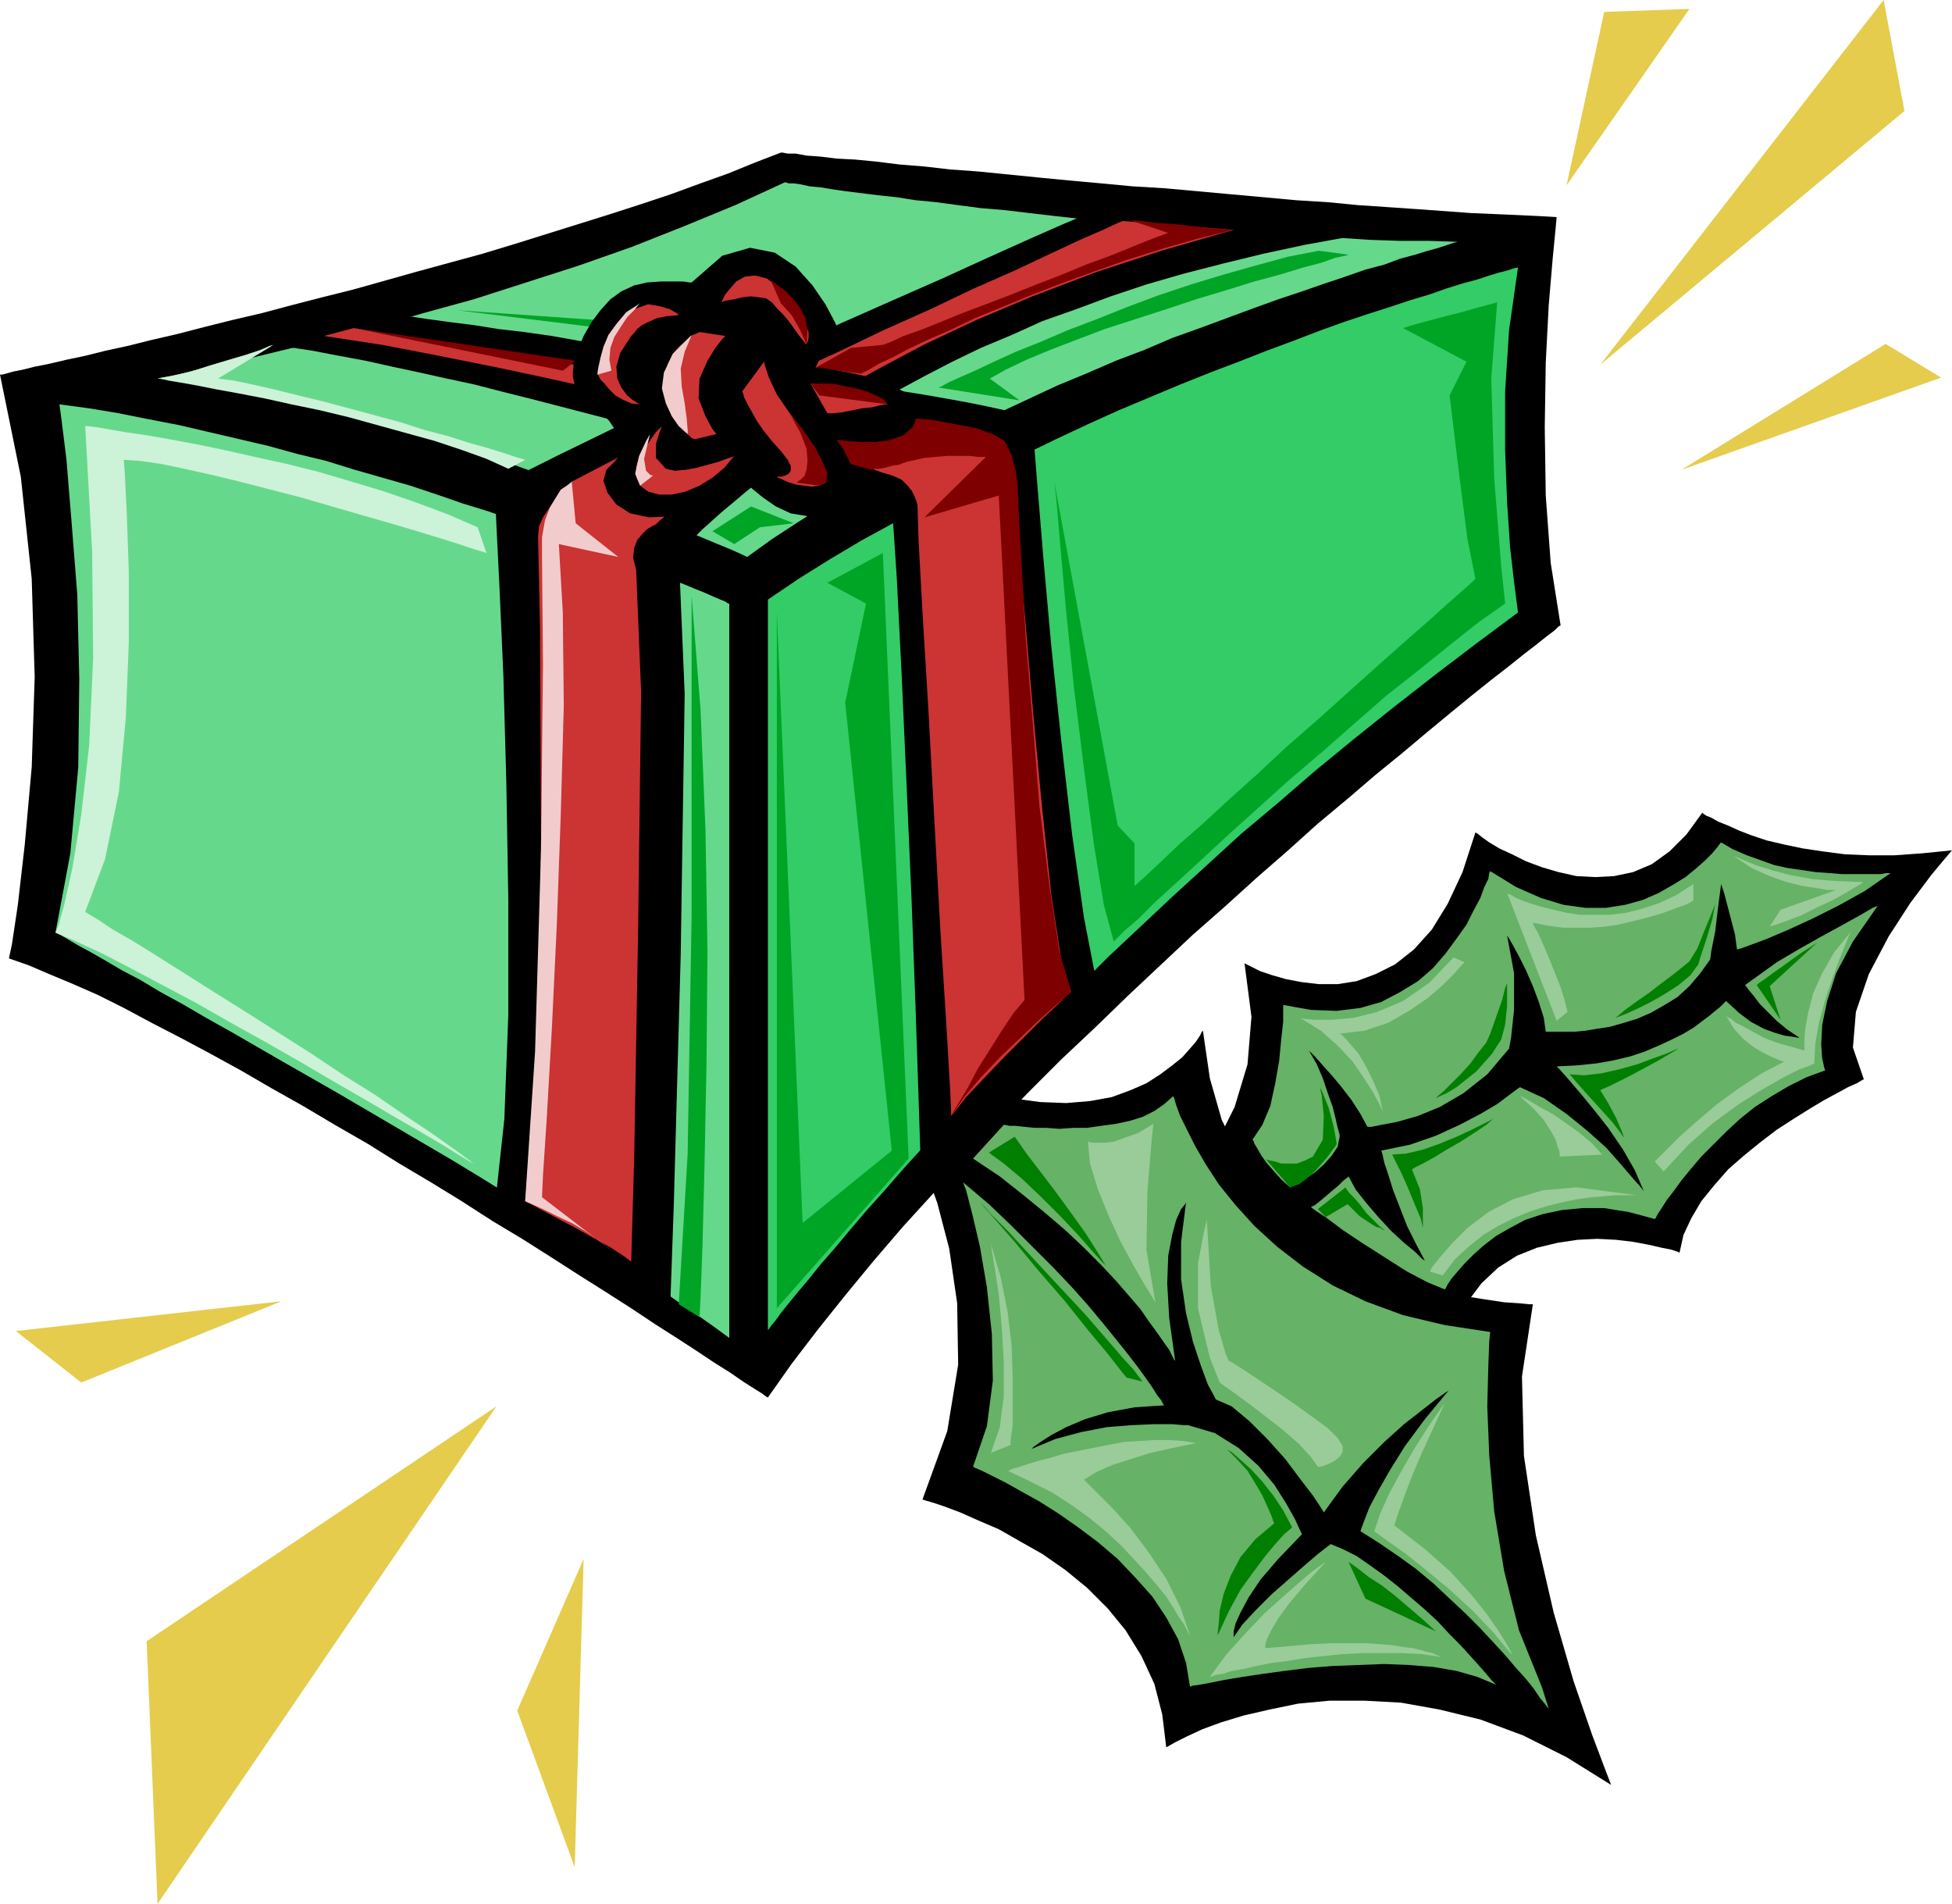 <svg xmlns="http://www.w3.org/2000/svg" fill-rule="evenodd" height="1.921in" preserveAspectRatio="none" stroke-linecap="round" viewBox="0 0 1970 1921" width="1.97in"><style>.pen1{stroke:none}.brush3{fill:#000}.brush4{fill:#66b266}.brush5{fill:#9c9}.brush6{fill:#007f00}.brush9{fill:#c33}.brush10{fill:#7f0000}.brush13{fill:#f2cccc}</style><path class="pen1" d="m1959 381-262 93 206-127 56 34zm-37-269-307 256L1901 0l21 112zM1705 9l-124 178 38-175 86-3zM589 1573l-9 311-58-158 67-153zm-88-154-342 502-11-265 353-237zm-217-106-202 82-66-52 268-30z" style="fill:#e5cc4c"/><path class="pen1 brush3" d="m1173 1221 5-5 13-13 18-21 19-29 18-36 13-43 4-48-7-54 2 1 6 3 8 4 12 4 14 4 16 3 17 2h19l19-3 19-7 20-10 19-15 18-20 16-26 15-32 13-40 2 1 5 4 7 5 10 6 13 6 14 7 16 6 17 5 18 4 19 1 19-1 19-4 19-8 18-13 17-17 16-22 1 1 3 2 5 2 7 4 10 4 11 5 13 5 15 5 17 4 19 4 20 3 23 3 24 1h26l28-2 30-3-6 7-15 18-21 28-22 34-20 38-13 38-3 36 11 32-2 1-5 3-9 4-11 6-13 7-15 9-16 10-17 11-17 13-16 13-16 14-14 16-13 16-10 17-8 17-4 18-2-1-6-2-10-2-13-3-16-3-17-2-19-1-20 1-20 3-21 5-20 8-19 12-17 16-15 20-13 25-10 30-2-2-7-5-11-9-13-10-17-13-19-13-20-14-22-15-22-13-23-12-22-11-21-8-20-5-18-2-15 3-12 7h-3l-7-2-7-7-3-18z"/><path class="pen1 brush3" d="m918 1147 4 8 11 23 13 36 12 46 8 55 1 62-11 67-25 69 3 1 7 2 12 4 16 6 18 8 21 9 21 12 23 13 23 16 22 18 21 21 18 22 16 26 13 28 8 31 4 33 2-1 7-4 12-6 15-7 19-7 23-7 26-6 29-6 32-3h35l37 2 39 7 41 10 43 16 44 22 45 28-5-13-14-37-19-55-20-69-18-78-12-80-2-80 11-73h-4l-10-1-15-1-20-3-25-4-27-7-29-9-30-11-30-15-30-19-28-22-25-27-23-31-18-36-12-42-7-48-1 1-2 4-4 6-6 7-8 9-10 8-12 9-14 9-16 7-19 7-22 4-24 2-26-1-30-4-32-8-35-12-35 59z"/><path class="pen1 brush4" d="m972 1193 3 8 6 23 8 34 7 41 5 47 1 47-6 46-14 41 2 1 7 3 10 5 14 7 16 9 18 10 19 12 20 14 20 15 20 17 18 19 17 19 14 21 12 22 8 24 4 24 2-1 7-1 11-2 15-3 18-3 20-3 22-3 24-3 25-2 26-1 26-1 25 1 25 2 23 4 21 6 19 8-1-1-4-4-5-6-7-8-9-10-10-11-11-11-12-13-13-12-14-12-14-12-14-11-14-10-13-9-14-7-12-5-4 3-9 7-14 12-16 14-17 15-16 16-13 14-9 13v-6l2-8 5-11 8-15 12-18 18-21 24-25-2-4-5-11-9-16-12-19-16-19-20-18-24-15-27-8h-4l-12-1h-18l-23 1-25 2-26 5-26 7-24 10 2-2 7-5 11-7 15-8 19-8 23-7 27-5 30-2-1-1-2-4-4-5-5-8-7-10-8-11-10-13-12-15-13-16-15-18-16-18-19-20-20-20-22-22-23-22-26-22zm10-24 31-34h1l5 1h6l9 1 10 1h12l13 1 14-1h14l14-2 15-2 14-3 13-4 12-6 10-7 9-8 1 2 2 7 4 11 7 14 8 16 11 19 13 20 17 21 19 21 23 21 26 20 30 19 33 16 38 14 42 10 46 7-1 9-1 27-1 39 2 50 5 56 10 60 15 60 23 57 7 22-1-1-3-4-5-6-6-9-8-10-10-11-11-13-12-13-14-15-14-14-16-15-16-15-18-15-18-13-19-13-19-12 1-3 3-8 5-13 9-17 12-21 15-24 20-27 24-29-3 2-10 7-14 11-18 14-20 18-21 21-21 24-19 26-3-5-8-12-13-17-15-20-18-20-18-18-18-15-16-7-2-4-6-11-7-19-8-24-7-29-5-34v-38l5-40-1 2-4 5-5 11-4 15-4 21-1 28 2 35 6 43-1-1-2-4-3-6-5-7-7-10-8-11-9-13-12-14-13-15-15-16-17-17-18-17-21-18-22-18-24-19-27-18z"/><path class="pen1 brush5" d="M1098 1152h1l3 1h13l9-1 11-4 14-5 15-9-2 20-4 48-1 59 9 53-3-5-8-13-11-19-13-24-12-26-11-27-8-26-2-22zm-98 103 1 7 3 18 4 26 3 33 2 35v35l-4 31-9 26 20-8v-5l2-14v-49l-1-32-4-34-7-35-10-34zm17 229h1l4-2 7-2 9-3 10-3 12-3 13-4 15-3 15-3 15-3 16-3 16-1 15-1h15l14 1 13 2-4 1-10 2-14 3-18 4-19 6-19 6-16 7-13 8 4 4 10 10 15 15 18 20 18 24 18 27 14 28 10 29-1-1-2-4-3-6-5-7-6-10-7-11-9-11-11-13-12-13-13-14-15-14-17-14-18-13-20-13-22-11-23-11zm201-253-3 12-6 32v45l12 50 10 25 4 3 10 7 15 11 17 13 18 14 16 14 12 13 7 10h2l4-1 5-2 6-3 5-4 3-5v-6l-5-8-10-10-15-11-18-13-19-13-18-12-15-10-11-7-4-2-3-7-7-24-8-44-4-67zm120 345-3 2-10 7-13 11-17 15-19 17-19 20-19 21-17 23h1l5-2 7-1 9-3 12-2 13-3 15-3 16-2 18-3 19-2 19-2 20-1h40l20 1 20 3h-1l-1-1-3-1-4-2-5-1-7-2-8-2-9-1-12-2-12-1-15-1h-34l-21 1-22 2-24 2v-4l2-6 4-8 7-12 11-15 16-19 21-23zm120-160-3 4-7 10-10 15-12 19-12 21-12 22-9 20-6 18 4 3 11 8 17 12 20 16 23 19 23 21 22 23 19 23-1-3-5-9-8-13-12-17-16-20-20-22-26-23-31-24 1-2 2-7 4-11 5-14 7-18 9-21 11-24 12-26z"/><path class="pen1 brush6" d="m998 1163 26-16 3 4 9 13 13 17 16 21 16 22 15 21 12 19 8 13-4-4-10-11-14-16-18-19-19-19-20-19-18-15-15-11zm-9 50 1 1 4 4 6 7 8 8 10 10 11 12 12 13 13 14 13 14 14 15 14 15 13 15 13 15 12 14 11 12 9 12-16-4-5-6-14-18-20-24-24-30-26-30-24-29-21-24-14-16zm247 247 2 2 6 4 8 7 11 10 11 12 11 14 10 15 9 17-2 2-6 5-9 10-10 12-12 16-13 18-12 22-11 24v-3l1-9 1-13 4-17 7-18 10-19 15-18 19-16-1-2-2-6-4-9-5-11-7-12-8-13-11-12-12-12zm125 116 3 2 7 5 10 8 14 9 14 11 14 12 14 12 12 11-71-33-17-37z"/><path class="pen1 brush3" d="M0 378h2l4-1 7-2 10-2 12-3 15-3 17-4 19-4 20-5 23-5 24-6 26-6 27-7 28-7 30-7 30-8 31-8 32-8 32-9 32-9 33-9 33-9 33-10 32-10 32-10 32-10 31-10 30-10 30-11 28-10 27-11 26-10h2l5 1h8l11 2 14 1 16 2 19 1 21 2 24 3 25 2 26 3 28 2 30 3 30 3 31 3 33 3 32 3 33 2 33 3 33 3 33 3 33 3 32 2 31 3 30 2 29 2 28 2 27 2 24 1 23 1 21 1 18 1-1 11-3 31-4 47-3 58-1 65 1 69 5 68 10 63-2 1-4 4-8 6-10 8-13 10-15 12-18 14-20 16-22 18-23 19-25 21-27 22-28 24-30 25-30 27-31 27-32 29-33 29-33 31-33 31-33 32-34 32-33 33-33 34-32 34-31 34-31 34-30 35-28 34-28 35-26 34-24 34-2-1-4-3-8-5-11-7-13-9-16-10-18-12-20-13-22-14-24-16-25-16-27-17-28-18-30-19-30-18-31-20-31-19-32-19-32-20-33-19-32-19-32-18-31-18-31-17-30-16-29-15-28-15-26-13-25-11-24-10-21-9-20-7 3-14 6-40 7-61 7-78 3-91-3-99-11-103L0 378z"/><path class="pen1" d="m159 382 4-1 13-2 19-5 27-5 32-8 37-9 42-10 46-12 48-14 51-14 53-17 53-17 54-19 53-21 51-21 50-23h1l3 1h5l7 1 9 2 11 1 12 2 14 2 16 2 16 2 19 2 19 3 21 2 22 3 23 3 24 2 25 3 26 3 27 3 27 2 28 3 28 2 29 3 29 2 30 2 30 2 30 2 30 1 30 2 30 1h29l30 1h-1l-4 1-6 2-9 3-11 3-13 4-15 4-16 6-19 5-20 7-21 7-23 8-24 8-25 9-27 10-27 10-28 10-28 12-29 11-30 13-29 12-30 14-30 14-30 14-30 15-29 15-29 16-29 16-28 17-27 17-26 17-25 18-4-2-11-5-17-7-24-10-29-13-34-13-38-15-42-15-45-16-47-16-49-15-51-14-51-13-52-11-51-9-50-6zm-99 26 2 15 5 40 5 61 6 76 2 85-1 89-8 87-15 80 2 1 4 2 7 4 10 6 13 7 14 8 17 10 19 10 20 12 22 12 24 14 25 14 26 15 26 15 28 16 28 16 29 17 29 17 29 17 29 17 28 17 29 18 27 16 27 17 26 16 25 16 24 15 22 14 20 14 19 13 17 12 15 11V609h-1l-3-2-5-2-7-3-9-4-10-4-12-5-14-5-15-6-17-7-18-7-19-7-20-8-22-8-23-8-23-8-25-9-26-8-26-9-27-9-28-8-28-8-29-9-29-7-29-8-30-7-30-7-30-7-31-6-30-6-30-5-30-4z" style="fill:#66d88c"/><path class="pen1" style="fill:#3c6" d="M775 605v737l1-1 2-3 5-6 5-7 8-10 9-11 11-13 12-15 14-16 15-18 17-20 18-20 20-23 21-23 23-24 24-26 25-27 26-27 28-28 30-29 30-30 32-30 33-31 34-31 35-32 37-31 37-32 39-32 40-32 41-32 42-32 43-32-1-8-3-23-4-35-3-45-2-53v-59l4-62 9-63h-1l-4 1-6 2-8 2-10 3-12 4-15 4-16 5-17 6-20 6-21 7-22 7-24 8-25 9-26 10-27 10-28 11-29 11-30 12-31 13-31 13-31 14-32 15-33 16-32 16-33 16-33 18-32 18-33 18-32 19-32 20-31 21z"/><path class="pen1 brush3" d="m685 558 1-1 2-2 3-3 5-5 6-6 7-7 9-8 10-9 12-10 13-11 14-11 16-12 17-13 19-13 20-13 22-14 23-13 24-14 26-14 27-14 29-14 31-13 31-14 34-12 35-13 36-12 38-11 39-10 41-10 42-9 44-8 46-7-287-26-6 3-17 7-26 11-34 15-40 18-46 21-50 22-52 23-53 25-53 24-51 23-48 22-43 21-37 18-30 15-21 12-13 21 1 23 3 61 4 90 3 109 2 118v116l-4 105-9 83 176 117 4-113 7-253 4-263-6-142z"/><path class="pen1 brush9" d="m1133 223-5 2-15 7-23 10-30 14-36 17-41 18-44 21-47 21-48 23-48 22-46 22-44 21-41 20-36 18-29 15-23 12-1 1-4 4-6 6-6 7-6 9-6 9-4 9-1 10 2 93 1 212-3 227-13 139 4 2 11 6 15 8 19 10 18 10 18 10 14 9 8 6 3-104 4-232 3-239-5-123-3-12 1-10 3-8 5-6 5-5 5-3 4-2 1-1 2-2 7-6 10-10 16-13 19-16 24-18 29-21 34-22 38-23 43-24 47-25 53-25 57-24 63-24 67-22 73-21-112-9z"/><path class="pen1 brush3" d="M340 309h2l5 1 7 1 11 1 13 2 16 2 18 3 20 3 22 3 24 3 25 4 26 3 28 4 28 5 29 4 30 4 30 5 31 4 30 5 30 5 30 4 29 5 28 5 28 4 26 5 25 4 23 4 22 4 20 4 18 4 15 4 13 3 1 19 4 50 6 73 8 89 10 95 11 95 12 84 13 67-177 198-1-23-2-62-3-90-4-108-5-115-5-112-5-99-5-75h-1l-4-2-5-1-8-3-10-3-11-3-13-5-15-4-17-5-18-6-19-6-21-6-21-6-23-7-24-6-24-7-26-7-25-7-27-7-27-7-27-7-28-7-27-7-28-6-27-6-28-6-27-6-27-5-26-5-26-4-25-4-24-3 99-34z"/><path class="pen1 brush9" d="m327 339 30-8 621 103h2l4 2 6 2 8 3 7 3 7 5 6 5 3 6 3 27 4 59 7 83 8 94 9 95 9 85 10 65 10 33-4 3-10 10-15 14-18 18-20 20-20 21-19 20-15 19-1-25-4-68-6-95-6-110-6-111-6-99-4-73-1-34v-1l-1-4-2-5-3-6-4-5-6-6-9-4-10-3-3-1-8-3-14-5-18-6-24-7-27-9-32-10-36-10-40-11-43-11-47-12-49-11-52-11-55-11-57-11-59-9z"/><path class="pen1 brush10" d="m869 377 2-1 6-3 10-6 13-6 17-9 19-9 23-10 25-12 27-11 29-12 31-12 33-12 34-12 35-11 35-10 37-9h-3l-10-1-13-1-17-2-17-2-18-1-15-2-12-1 39 13-3 1-8 3-13 5-17 7-20 8-22 8-24 10-26 10-25 10-26 10-24 9-22 9-20 8-17 6-13 6-8 3-32 3-36 20 46 6zm-25 67 44-25h5l12 1 17 2 21 2 21 4 21 4 17 6 12 7 2 4 5 11 4 15 2 15 1 24 3 54 4 73 7 85 7 87 10 80 10 66 12 42-4 3-11 10-16 14-19 18-21 20-20 21-17 20-13 19 2-4 6-10 9-15 10-19 12-19 12-19 12-18 11-13-26-509-75 22 62-61h-8l-9-1h-22l-12 1-11 1-9 2-9 2-8 3-7 1-7 2-6 1h-4l-3 1h-1l-3-1-8-2-10-3-10-4-9-5-5-5 1-5 9-5z"/><path class="pen1" d="m947 391 3-1 7-4 11-5 16-7 19-9 22-10 25-10 28-12 29-11 30-12 32-12 33-11 33-10 32-9 33-9 31-6 30 4-3 1-10 2-14 5-19 5-23 7-26 7-29 9-30 9-30 10-31 10-31 10-29 11-26 10-24 10-21 10-16 9 30 22-82-13zm-486-78 314 22-30 13-284-35zm323 305v702l133-151-26-611-56 30 39 21-21 100 47 452-90 73-26-616zm280-132 2 17 4 47 6 67 8 78 10 81 10 76 10 61 10 37 3-3 8-8 14-12 17-17 22-20 25-23 27-25 30-27 31-28 33-28 33-29 32-28 33-26 31-25 29-23 27-19-4-38-7-88-3-101 6-77-3 1-8 2-11 3-14 4-16 4-15 4-15 4-13 4 64 34-17 34 3 25 7 58 8 62 8 40-3 3-10 9-16 14-20 18-24 21-27 24-29 26-30 27-31 27-30 28-29 26-26 24-24 21-20 19-15 14-10 9v-43l-17-18-64-347zm-306 25-39 25 22 13 26-17 34-4-43-17zm-60 90v322l-4 241-9 152 21 13 1-19 2-54 2-80 2-101 1-115-2-122-5-122-9-115z" style="fill:#00a526"/><path class="pen1" d="M86 430h3l8 1 12 2 17 3 21 3 23 4 27 5 29 6 31 7 32 7 32 8 34 10 33 10 32 11 32 12 30 13 9 26-3-1-10-3-15-5-19-6-23-7-27-8-28-8-31-9-31-9-31-8-31-8-29-7-27-6-24-5-21-3-16-1 1 15 2 40 2 58v71l-3 76-7 75-14 68-20 53 3 2 10 6 15 10 21 12 24 15 27 17 30 19 32 20 33 21 33 21 33 22 32 20 29 20 27 18 24 17 19 14-4-2-10-6-16-10-22-13-26-15-29-17-33-19-34-20-35-20-36-20-35-20-34-18-32-17-29-15-26-12-21-9 3-7 6-22 8-36 9-54 8-70 4-88-1-107-7-127zm190-82-4 1-9 4-15 5-17 5-20 6-19 6-18 4-15 3h3l8 2 12 2 17 3 20 4 22 4 26 5 27 6 29 6 29 7 29 8 29 8 29 8 27 9 25 9 22 10 17-9-3-1-7-2-12-4-16-5-18-5-22-7-23-6-25-8-26-7-26-7-26-7-25-6-24-6-22-5-19-4-16-2 56-34z" style="fill:#ccf2d8"/><path class="pen1 brush13" d="m577 486-1 1-4 3-6 4-5 8-6 10-5 13-3 17v20l1 108-2 188-6 203-10 151 2 1 7 3 11 5 12 6 15 7 15 9 14 10 14 11-73-56 1-22 4-61 5-88 5-105 4-112 3-108-1-94-4-69 60 13-43-34-4-42z"/><path class="pen1 brush10" d="m357 331 224 33-13 10-211-43z"/><path class="pen1 brush3" d="m844 328-3-6-8-15-13-19-17-19-21-14-25-5-28 8-31 27h-2l-7-1h-22l-14 1-13 3-13 6-11 8-10 11-9 12-8 14-6 14-4 13-1 13 2 10 6 8 3 2 7 6 9 9 10 11 8 12 5 11-1 10-7 8-8 8-3 11 4 12 9 12 14 9 19 4 23-1 29-8 38-38 2 3 4 6 8 9 11 9 13 9 15 7 18 3 20-3 16-8 9-11 2-12-2-13-5-11-5-10-5-7-2-2h3l9 1 13 1h15l14-2 14-5 9-8 5-12-3-13-11-11-17-8-19-7-19-4-17-3-12-2h-5l21-43z"/><path class="pen1 brush9" d="m668 430-2 2-4 4-5 7-6 9-6 9-3 10v10l4 9 8 6 11 3h13l14-3 14-6 13-8 12-10 10-12-2 1-6 2-8 3-11 3-11 3-11 2-11 1-9-2-10-11v-14l4-13 2-5zm17-112-2-2-7-4-10-3-12-2-14 5-13 11-13 21-11 34 1 1 2 4 4 4 5 6 6 6 7 4 9 4 9 1-2-1-5-3-6-5-6-8-4-9-1-12 4-14 11-17 1-1 2-2 3-4 5-4 6-3 9-4 10-2 12-1zm21 17-2 1-5 2-6 5-7 6-7 8-5 10-3 13 1 15 4 14 4 12 5 8 5 6 5 4 3 3 3 1h1l21-5-4-5-7-13-7-18 1-20 8-18 8-13 7-9 3-3-26-4zm43 60 1 2 1 4 3 6 5 9 5 9 7 10 8 10 9 10 7 9 3 6v5l-2 3-4 2-4 1h-4l1 1 3 1 4 2 5 2 7 2 7 1 8 1 8-1 6-3 1-6-2-9-4-10-7-12-7-11-9-12-8-10-13-19-8-17-4-12-1-4-22 30zm69-8h3l7 1 11 2 13 3 14 3 12 3 11 4 7 5h-2l-6 1-8 2-10 1-10 2-10 2-9 1h-6l-17-30zm-90-82 1-2 3-6 5-6 6-7 9-5 10-1 12 3 14 11 12 14 9 11 4 10 3 8v6l-1 4-1 2v1l-1-1-3-4-4-5-5-7-5-7-6-7-6-6-5-6-6-4-7-1-8-1-9 1-8 2-7 1-4 1-2 1z"/><path class="pen1 brush13" d="m656 438-4 7-7 15-4 18 5 12 13-10-3-1-4-4-2-12 6-25zm-53-60v-2l1-6 2-9 3-11 5-12 8-11 10-12 14-9-2 2-4 5-7 7-6 9-7 11-4 11-1 12 2 11-14 4zm91 60-2-2-7-6-7-10-6-13-4-15 2-16 9-19 19-19-2 5-5 12-4 17 1 18 3 17 2 15 1 12v4z"/><path class="pen1 brush10" d="M837 387h2l6 1 9 2 10 2 11 3 9 4 8 4 4 5-69-9-9-12h19zm-40 30 2 3 7 8 8 11 9 13 7 14 5 11-1 9-7 4-23-3 1-1 3-2 4-4 2-6 1-9-1-12-6-16-11-20zm-19-134 2 1 5 4 7 5 8 8 7 9 6 11 2 13-1 14-2-5-5-11-8-14-11-12-10-23z"/><path class="pen1 brush4" d="M1908 881h-5l-5 1h-39l-12-1-14-1-14-2-14-2-14-3-14-5-14-5-14-6-12-7-1 1-3 4-5 6-7 7-9 8-11 9-13 8-14 8-16 7-18 5-19 3h-21l-22-3-23-7-25-11-26-16-1 2-1 6-4 8-4 11-7 13-7 14-10 14-11 15-13 15-15 13-18 11-19 10-21 6-24 3-26-1-28-5v17l-2 18-2 21-4 23-5 23-8 19-10 15 1 1 1 3 3 5 4 7 5 7 7 8 8 9 9 8 2-1 6-3 8-5 9-6 9-8 8-9 6-9 2-10v-2l-2-7-2-9-3-12-5-14-5-15-6-14-8-14 2 2 5 5 7 8 9 10 10 12 10 13 9 14 7 13h4l10-2 16-3 21-6 22-9 24-14 24-19 22-26 2-11 3-28v-37l-7-38 2 3 4 7 6 11 7 14 7 16 6 16 5 16 2 14h29l11-1 12-2 13-2 14-4 13-4 14-6 14-8 13-8 12-11 11-13 10-14 1-8 4-20 3-25 3-23 3 9 5 19 6 23 2 15 4-1 11-4 16-6 21-9 24-11 26-13 27-15 26-18zm-13 33-5 2-12 7-18 10-22 12-23 13-22 13-18 13-14 10 1 1 3 4 5 6 6 8 8 8 9 9 11 9 12 8h-2l-5-1-8-1-10-3-11-4-13-7-12-9-13-12-1 1-2 2-3 3-5 4-6 5-8 6-8 6-10 6-12 6-13 6-14 6-15 5-17 4-17 3-20 2-20 1 3 3 8 9 12 14 14 17 15 19 15 22 12 21 9 21-3-4-8-9-12-14-15-17-19-17-21-17-23-16-24-11-3 2-8 6-12 9-17 10-21 11-24 11-26 9-29 6 1 3 2 9 4 12 5 16 7 18 7 18 9 18 9 17-3-2-7-7-11-9-13-12-13-14-12-14-11-14-7-13-1 1-4 3-5 5-6 5-7 6-6 5-5 4-4 2 4 3 12 8 16 12 21 14 22 14 22 14 21 11 17 7 1-1 2-4 4-6 6-7 7-8 9-9 10-9 13-10 14-8 15-8 18-6 19-4 21-2h22l25 4 26 7 1-1 2-4 4-6 5-8 7-9 8-11 9-11 11-13 12-12 13-13 14-13 15-12 17-11 17-10 18-9 19-7-1-3-2-9-1-14 1-20 5-24 9-28 17-32 25-36z"/><path class="pen1 brush5" d="m1443 1283 2-4 8-10 12-14 16-16 21-16 25-13 30-9 34-3 61 8h-22l-11 1-13 1-14 2-15 3-16 4-16 5-17 7-16 8-15 9-15 12-14 13-12 16-13-4zm91-177 3 1 7 4 10 6 13 7 13 9 14 10 13 11 10 11-43 2v-5l-2-5-2-7-5-9-7-11-10-11-14-13zm208-81 1 1 4 2 5 4 8 4 9 5 11 6 13 5 14 4 14 4v-11l1-12 3-16 5-19 9-20 12-21 17-21-2 4-4 10-6 15-7 19-7 21-6 22-4 22-1 20-4 2-11 4-16 8-21 12-24 15-26 19-25 22-25 27-9-10 3-3 9-9 13-13 18-16 20-17 22-16 23-15 23-12h-2l-5-2-7-3-8-4-10-6-10-8-9-10-8-13zm8-161 3 1 7 3 12 5 16 5 19 5 22 4 24 2 27 1-2 2-7 4-10 6-13 7-15 7-16 8-16 6-15 5 11-17 56-20h-9l-11-2-14-2-16-4-17-6-18-8-18-12zm-229 37 1 1 3 1 5 3 7 3 9 3 10 3 12 3 13 3 13 2h31l16-2 16-4 18-6 17-8 17-11v17h-1l-3 2-4 2-6 2-8 3-8 3-10 3-11 3-12 3-13 3-13 2-14 1h-29l-15-2-15-3 1 3 4 7 5 11 6 14 6 15 6 15 4 13 3 12-11 9-50-129zm-209 126 4 1 11 1h17l22-2 24-6 26-11 26-18 25-26 11 5-3 3-7 8-12 12-15 13-19 13-21 12-24 8-25 3 2 1 4 4 6 7 7 8 7 12 7 14 7 16 4 18-1-3-4-8-6-11-9-14-11-16-15-16-17-15-21-13z"/><path class="pen1 brush6" d="m1277 1169 1 1 4 1 5 1 6 2h16l8-3 8-4 10-17 1-24-2-20-2-9 3 6 6 15 5 19 3 17-1 2-3 4-5 7-6 7-7 8-8 7-8 6-9 3-25-29zm53 51 28-22 1 2 3 4 5 5 6 7 6 8 7 7 6 6 5 4h-1l-3-2-4-1-5-3-6-4-6-4-6-6-6-6-22 13-8-8zm75-55 1 2 3 6 5 10 5 11 5 12 5 12 5 12 2 9v-20l-3-19-8-20 3-2 8-4 11-6 13-8 14-8 14-9 12-8 8-7-3 2-8 4-12 6-15 7-17 7-17 6-17 4-14 1zm116-173v23l-2 19-4 15-4 6-5 8-8 9-8 9-10 8-10 8-10 6-11 5 2-2 6-5 8-8 9-9 10-11 8-11 8-10 4-9 6-17 6-17 3-12 2-5zm109 35 3-1 8-3 11-5 14-7 14-8 14-9 12-10 8-11 2-7 6-18 6-20 3-16-3 8-7 17-8 20-8 13-6 5-10 8-12 9-13 10-13 9-11 8-7 6-3 2zm-46 57 2 2 5 6 8 9 9 10 10 11 9 10 7 9 5 7-2-6-6-14-8-15-8-13 2-1 7-3 10-5 12-6 13-7 13-7 12-7 10-6-3 1-9 4-14 5-16 6-18 5-18 4-17 2-15-1zm189-90 2-2 6-4 8-6 10-7 11-8 10-7 8-5 6-4-48 44 11 34-24-35z"/></svg>
